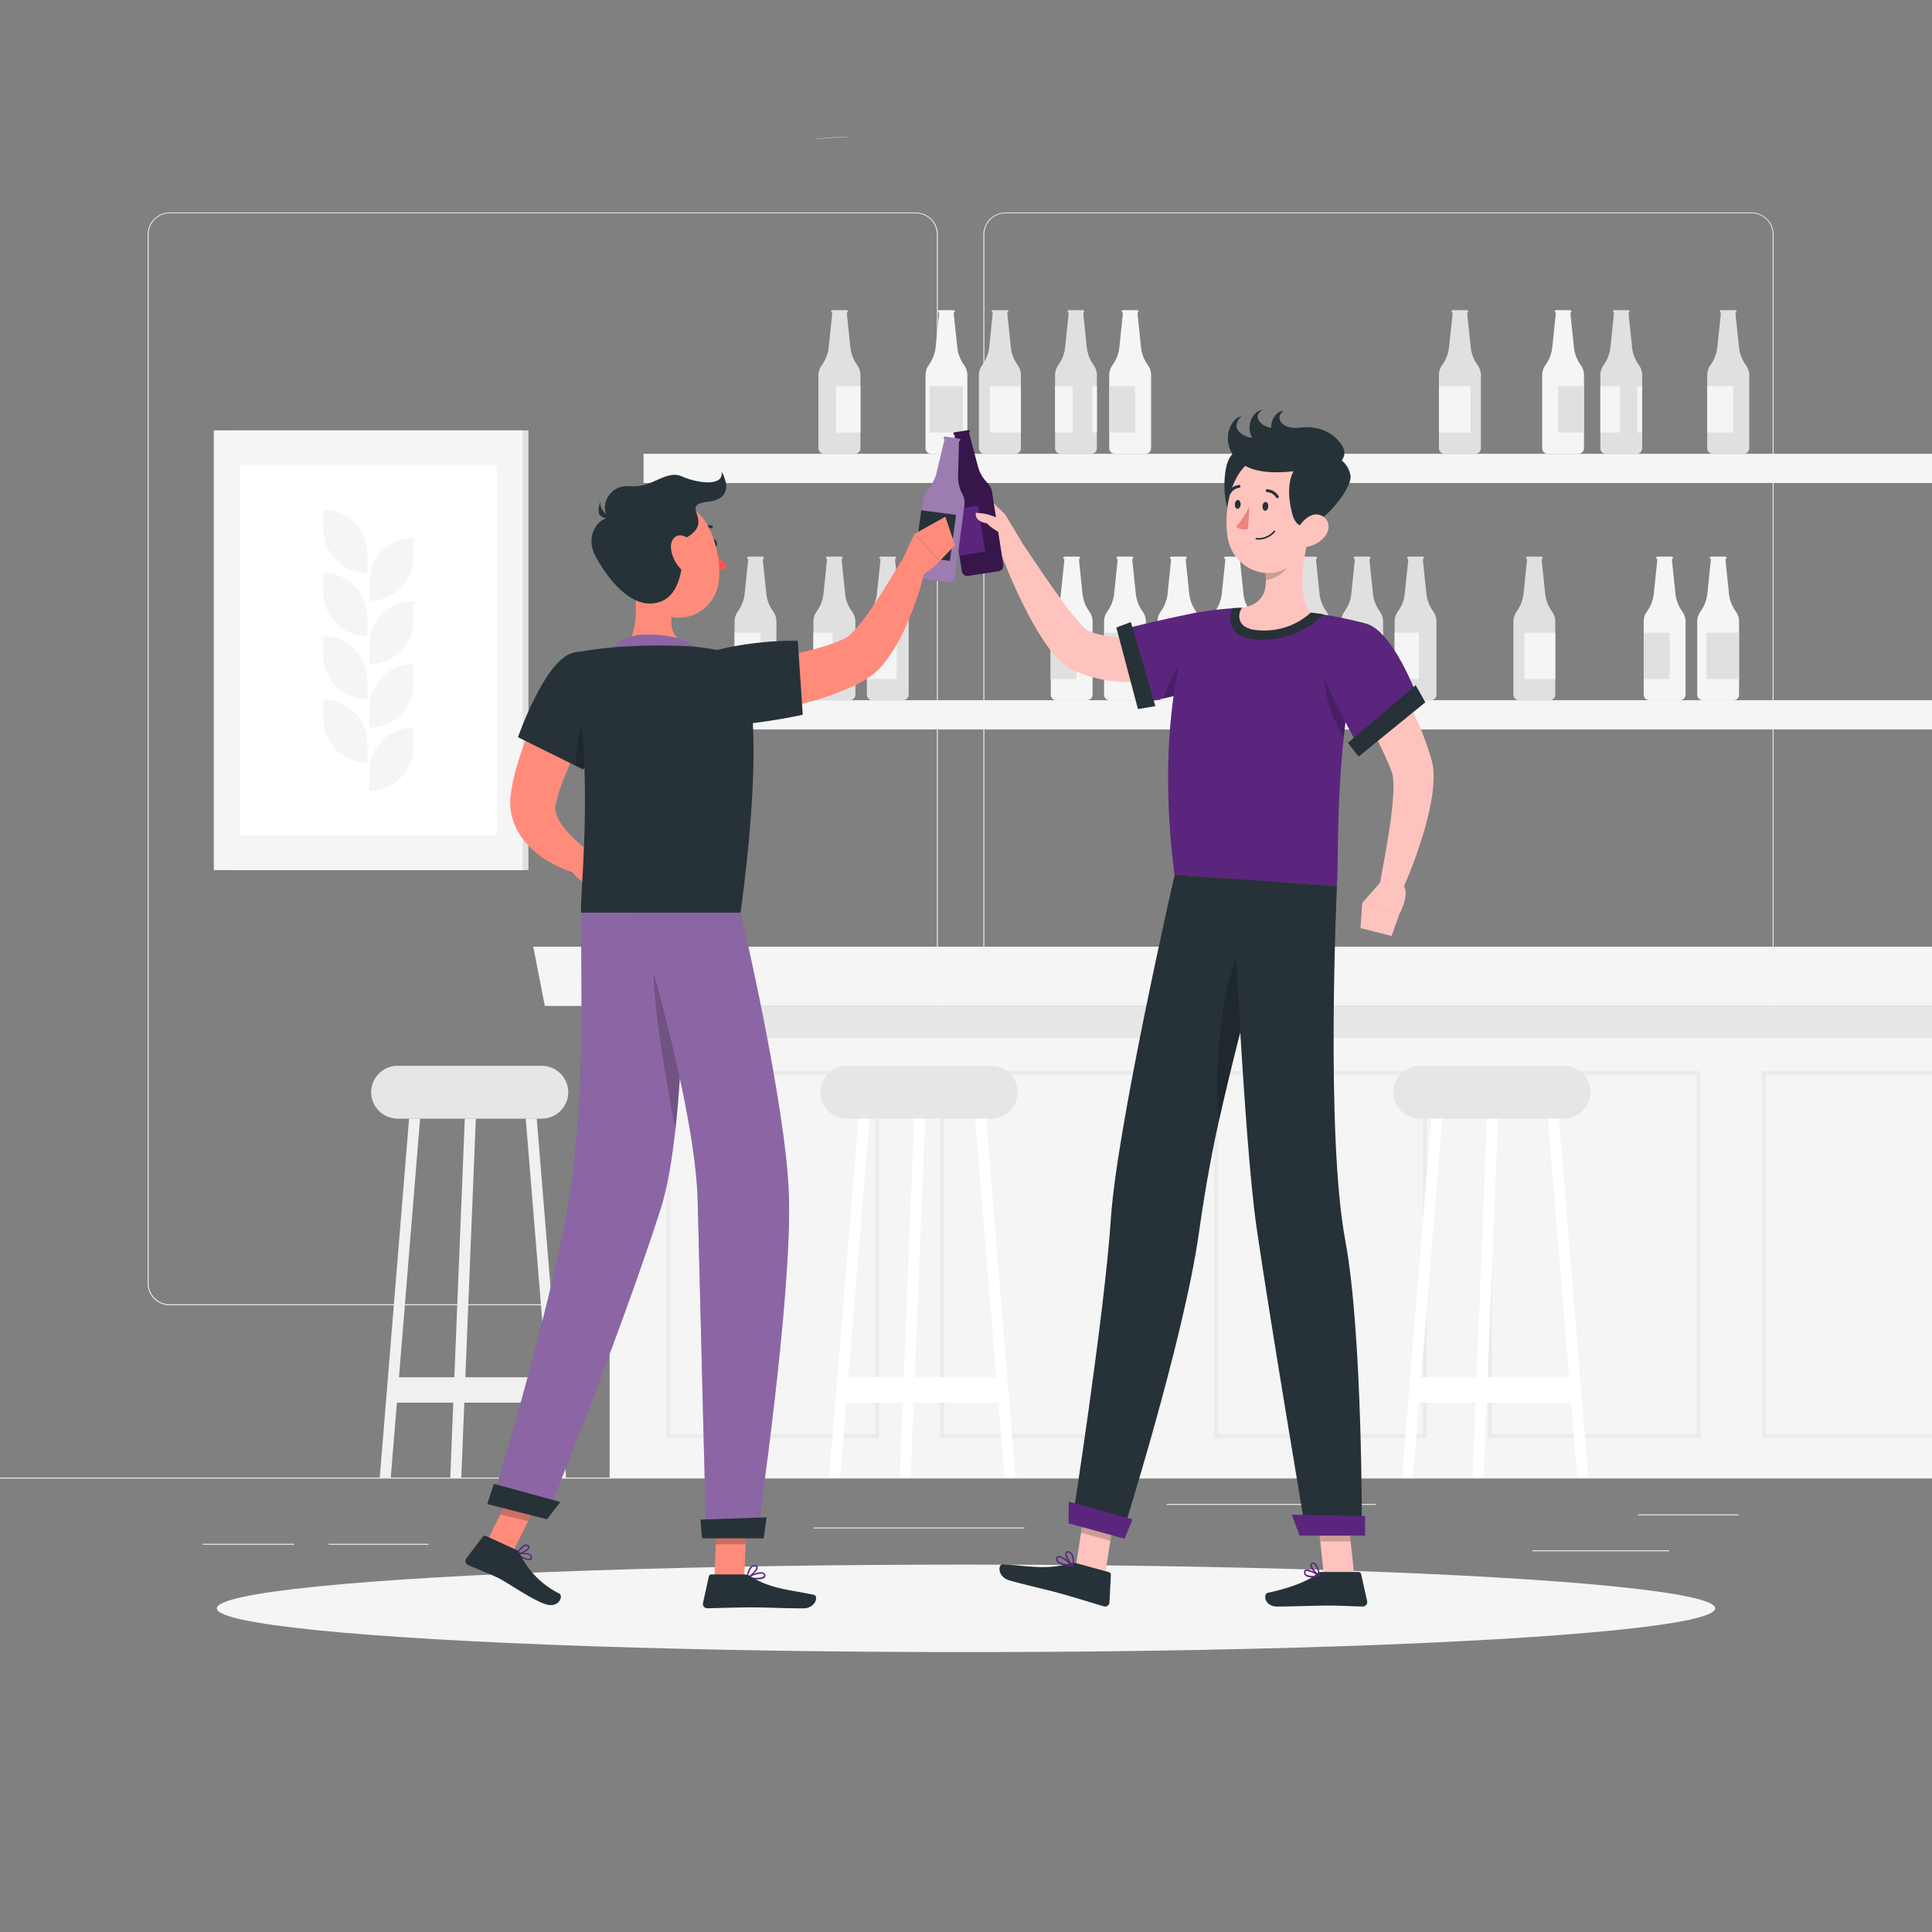 <svg xmlns="http://www.w3.org/2000/svg" viewBox="0 0 500 500"><rect x="0" y="0" width="500" height="500" fill="#808080" stroke="none"/><g id="freepik--background-complete--inject-13"><rect y="382.4" width="500" height="0.25" style="fill:#ebebeb"></rect><path d="M237,337.8H43.91a5.71,5.71,0,0,1-5.7-5.71V60.66A5.71,5.71,0,0,1,43.91,55H237a5.71,5.71,0,0,1,5.71,5.71V332.09A5.71,5.71,0,0,1,237,337.8ZM43.91,55.2a5.46,5.46,0,0,0-5.45,5.46V332.09a5.46,5.46,0,0,0,5.45,5.46H237a5.47,5.47,0,0,0,5.46-5.46V60.66A5.47,5.47,0,0,0,237,55.2Z" style="fill:#ebebeb"></path><path d="M453.31,337.8H260.21a5.72,5.72,0,0,1-5.71-5.71V60.66A5.72,5.72,0,0,1,260.21,55h193.1A5.71,5.71,0,0,1,459,60.66V332.09A5.71,5.71,0,0,1,453.31,337.8ZM260.21,55.2a5.47,5.47,0,0,0-5.46,5.46V332.09a5.47,5.47,0,0,0,5.46,5.46h193.1a5.47,5.47,0,0,0,5.46-5.46V60.66a5.47,5.47,0,0,0-5.46-5.46Z" style="fill:#ebebeb"></path><rect x="423.9" y="391.92" width="26" height="0.25" style="fill:#ebebeb"></rect><rect x="301.93" y="389.21" width="54.1" height="0.25" style="fill:#ebebeb"></rect><rect x="396.59" y="401.21" width="35.41" height="0.25" style="fill:#ebebeb"></rect><rect x="52.46" y="399.53" width="23.69" height="0.25" style="fill:#ebebeb"></rect><rect x="85.05" y="399.53" width="25.84" height="0.25" style="fill:#ebebeb"></rect><rect x="210.58" y="395.31" width="54.56" height="0.25" style="fill:#ebebeb"></rect><rect x="157.77" y="260.33" width="342.23" height="122.07" style="fill:#f5f5f5"></rect><polygon points="141 260.33 500 260.33 500 245 138 245 141 260.33" style="fill:#f5f5f5"></polygon><rect x="157.77" y="260.33" width="342.23" height="8.33" style="fill:#e6e6e6"></rect><path d="M227.5,372.17h-55v-95h55Zm-54-1h53v-93h-53Z" style="fill:#ebebeb"></path><path d="M298.37,372.17h-55v-95h55Zm-54-1h53v-93h-53Z" style="fill:#ebebeb"></path><path d="M369.23,372.17h-55v-95h55Zm-54-1h53v-93h-53Z" style="fill:#ebebeb"></path><path d="M440.1,372.17h-55v-95h55Zm-54-1h53v-93h-53Z" style="fill:#ebebeb"></path><polygon points="500 372.17 455.96 372.17 455.96 277.17 500 277.17 500 278.17 456.96 278.17 456.96 371.17 500 371.17 500 372.17" style="fill:#ebebeb"></polygon><path d="M140.22,289.5H102.89a6.85,6.85,0,0,1-6.83-6.83h0a6.85,6.85,0,0,1,6.83-6.84h37.33a6.86,6.86,0,0,1,6.84,6.84h0A6.85,6.85,0,0,1,140.22,289.5Z" style="fill:#e6e6e6"></path><polygon points="101.13 382.4 98.28 382.4 105.87 289.5 108.72 289.5 101.13 382.4" style="fill:#f0f0f0"></polygon><polygon points="119.38 382.4 116.53 382.4 120.29 289.5 123.14 289.5 119.38 382.4" style="fill:#f0f0f0"></polygon><rect x="101.61" y="356.44" width="41.78" height="6.56" style="fill:#f0f0f0"></rect><polygon points="143.65 382.4 146.5 382.4 138.91 289.5 136.06 289.5 143.65 382.4" style="fill:#f0f0f0"></polygon><path d="M256.52,289.5H219.19a6.85,6.85,0,0,1-6.83-6.83h0a6.85,6.85,0,0,1,6.83-6.84h37.33a6.86,6.86,0,0,1,6.84,6.84h0A6.85,6.85,0,0,1,256.52,289.5Z" style="fill:#e6e6e6"></path><polygon points="217.43 382.4 214.58 382.4 222.17 289.5 225.02 289.5 217.43 382.4" style="fill:#fff"></polygon><polygon points="235.68 382.4 232.83 382.4 236.59 289.5 239.44 289.5 235.68 382.4" style="fill:#fff"></polygon><rect x="217.91" y="356.44" width="41.78" height="6.56" style="fill:#fff"></rect><polygon points="259.95 382.4 262.8 382.4 255.21 289.5 252.36 289.5 259.95 382.4" style="fill:#fff"></polygon><path d="M404.77,289.5H367.43a6.85,6.85,0,0,1-6.83-6.83h0a6.85,6.85,0,0,1,6.83-6.84h37.34a6.86,6.86,0,0,1,6.83,6.84h0A6.85,6.85,0,0,1,404.77,289.5Z" style="fill:#e6e6e6"></path><polygon points="365.67 382.4 362.82 382.4 370.41 289.5 373.26 289.5 365.67 382.4" style="fill:#fff"></polygon><polygon points="383.92 382.4 381.07 382.4 384.83 289.5 387.68 289.5 383.92 382.4" style="fill:#fff"></polygon><rect x="366.15" y="356.44" width="41.78" height="6.56" style="fill:#fff"></rect><polygon points="408.19 382.4 411.04 382.4 403.45 289.5 400.6 289.5 408.19 382.4" style="fill:#fff"></polygon><path d="M200.18,158.38l-.3-.45a9.44,9.44,0,0,1-1.56-4.29l-.93-8.93a.33.33,0,0,0,.3-.32.34.34,0,0,0-.34-.34H193.7a.34.34,0,0,0-.34.34.32.32,0,0,0,.29.32l-.93,8.93a9.43,9.43,0,0,1-1.55,4.29l-.3.45a4.39,4.39,0,0,0-.76,2.48v18.93a1.43,1.43,0,0,0,1.44,1.43h7.95a1.44,1.44,0,0,0,1.44-1.43V160.86A4.47,4.47,0,0,0,200.18,158.38Z" style="fill:#e0e0e0"></path><rect x="190.11" y="163.72" width="6.7" height="12.01" style="fill:#f5f5f5"></rect><path d="M220.58,158.38l-.31-.45a9.43,9.43,0,0,1-1.55-4.29l-.93-8.93a.32.32,0,0,0,.29-.32.34.34,0,0,0-.33-.34h-3.66a.34.34,0,0,0-.33.34.32.32,0,0,0,.29.32l-.93,8.93a9.43,9.43,0,0,1-1.55,4.29l-.3.45a4.39,4.39,0,0,0-.76,2.48v18.93a1.43,1.43,0,0,0,1.44,1.43h8a1.43,1.43,0,0,0,1.43-1.43V160.86A4.46,4.46,0,0,0,220.58,158.38Z" style="fill:#e0e0e0"></path><rect x="210.51" y="163.72" width="4.94" height="12.01" style="fill:#f5f5f5"></rect><path d="M234.41,158.38l-.3-.45a9.44,9.44,0,0,1-1.56-4.29l-.93-8.93a.33.33,0,0,0,.3-.32.34.34,0,0,0-.34-.34h-3.65a.34.34,0,0,0-.34.34.33.33,0,0,0,.3.32l-.94,8.93a9.43,9.43,0,0,1-1.55,4.29l-.3.45a4.47,4.47,0,0,0-.76,2.48v18.93a1.44,1.44,0,0,0,1.44,1.43h7.95a1.44,1.44,0,0,0,1.44-1.43V160.86A4.47,4.47,0,0,0,234.41,158.38Z" style="fill:#e0e0e0"></path><rect x="224.34" y="163.72" width="7.71" height="12.01" style="fill:#f5f5f5"></rect><path d="M343.35,158.38l-.31-.45a9.43,9.43,0,0,1-1.55-4.29l-.93-8.93a.32.32,0,0,0,.29-.32.34.34,0,0,0-.33-.34h-3.66a.34.34,0,0,0-.33.34.32.32,0,0,0,.29.32l-.93,8.93a9.43,9.43,0,0,1-1.55,4.29l-.31.45a4.46,4.46,0,0,0-.75,2.48v18.93a1.43,1.43,0,0,0,1.43,1.43h8a1.43,1.43,0,0,0,1.43-1.43V160.86A4.46,4.46,0,0,0,343.35,158.38Z" style="fill:#e0e0e0"></path><rect x="333.28" y="163.72" width="8" height="12.01" style="fill:#f5f5f5"></rect><path d="M357.18,158.38l-.3-.45a9.44,9.44,0,0,1-1.56-4.29l-.93-8.93a.33.33,0,0,0,.3-.32.34.34,0,0,0-.34-.34H350.7a.34.34,0,0,0-.34.34.32.32,0,0,0,.29.32l-.93,8.93a9.43,9.43,0,0,1-1.55,4.29l-.3.45a4.39,4.39,0,0,0-.76,2.48v18.93a1.43,1.43,0,0,0,1.44,1.43h7.95a1.44,1.44,0,0,0,1.44-1.43V160.86A4.47,4.47,0,0,0,357.18,158.38Z" style="fill:#e0e0e0"></path><rect x="347.11" y="163.72" width="4.56" height="12.01" style="fill:#f5f5f5"></rect><rect x="356.76" y="163.72" width="1.17" height="12.01" style="fill:#f5f5f5"></rect><path d="M371,158.38l-.3-.45a9.43,9.43,0,0,1-1.55-4.29l-.93-8.93a.32.32,0,0,0,.29-.32.34.34,0,0,0-.34-.34h-3.65a.34.34,0,0,0-.34.34.33.33,0,0,0,.3.32l-.93,8.93a9.44,9.44,0,0,1-1.56,4.29l-.3.45a4.47,4.47,0,0,0-.76,2.48v18.93a1.44,1.44,0,0,0,1.44,1.43h7.95a1.43,1.43,0,0,0,1.44-1.43V160.86A4.39,4.39,0,0,0,371,158.38Z" style="fill:#e0e0e0"></path><rect x="360.94" y="163.72" width="6.28" height="12.01" style="fill:#f5f5f5"></rect><path d="M282,158.38l-.3-.45a9.43,9.43,0,0,1-1.55-4.29l-.93-8.93a.32.32,0,0,0,.29-.32.34.34,0,0,0-.34-.34h-3.65a.34.34,0,0,0-.34.34.33.33,0,0,0,.3.32l-.93,8.93a9.44,9.44,0,0,1-1.56,4.29l-.3.45a4.47,4.47,0,0,0-.76,2.48v18.93a1.44,1.44,0,0,0,1.44,1.43h7.95a1.44,1.44,0,0,0,1.44-1.43V160.86A4.47,4.47,0,0,0,282,158.38Z" style="fill:#f5f5f5"></path><rect x="271.89" y="163.72" width="6.7" height="12.01" style="fill:#e0e0e0"></rect><path d="M295.79,158.38l-.3-.45a9.43,9.43,0,0,1-1.55-4.29l-.93-8.93a.32.32,0,0,0,.29-.32.34.34,0,0,0-.33-.34h-3.66a.34.34,0,0,0-.33.34.32.32,0,0,0,.29.32l-.93,8.93a9.43,9.43,0,0,1-1.55,4.29l-.31.45a4.46,4.46,0,0,0-.75,2.48v18.93a1.43,1.43,0,0,0,1.43,1.43h7.95a1.43,1.43,0,0,0,1.44-1.43V160.86A4.39,4.39,0,0,0,295.79,158.38Z" style="fill:#f5f5f5"></path><rect x="285.73" y="163.72" width="8.44" height="12.01" style="fill:#e0e0e0"></rect><path d="M309.63,158.38l-.31-.45a9.43,9.43,0,0,1-1.55-4.29l-.93-8.93a.32.32,0,0,0,.29-.32.34.34,0,0,0-.33-.34h-3.65a.34.34,0,0,0-.34.34.32.32,0,0,0,.29.32l-.93,8.93a9.43,9.43,0,0,1-1.55,4.29l-.3.45a4.39,4.39,0,0,0-.76,2.48v18.93a1.43,1.43,0,0,0,1.44,1.43H309a1.43,1.43,0,0,0,1.43-1.43V160.86A4.46,4.46,0,0,0,309.63,158.38Z" style="fill:#f5f5f5"></path><rect x="303.68" y="163.72" width="6.7" height="12.01" style="fill:#e0e0e0"></rect><path d="M392.43,158.38l.3-.45a9.44,9.44,0,0,0,1.56-4.29l.93-8.93a.33.33,0,0,1-.3-.32.34.34,0,0,1,.34-.34h3.65a.34.34,0,0,1,.34.34.32.32,0,0,1-.29.32l.93,8.93a9.43,9.43,0,0,0,1.55,4.29l.3.45a4.47,4.47,0,0,1,.76,2.48v18.93a1.44,1.44,0,0,1-1.44,1.43h-7.95a1.44,1.44,0,0,1-1.44-1.43V160.86A4.47,4.47,0,0,1,392.43,158.38Z" style="fill:#e0e0e0"></path><rect x="394.5" y="163.72" width="8" height="12.01" transform="translate(797 339.46) rotate(180)" style="fill:#f5f5f5"></rect><path d="M440,158.38l.3-.45a9.44,9.44,0,0,0,1.56-4.29l.93-8.93a.33.33,0,0,1-.3-.32.34.34,0,0,1,.34-.34h3.65a.34.34,0,0,1,.34.34.32.32,0,0,1-.29.32l.93,8.93a9.43,9.43,0,0,0,1.55,4.29l.3.45a4.39,4.39,0,0,1,.76,2.48v18.93a1.43,1.43,0,0,1-1.44,1.43h-7.95a1.44,1.44,0,0,1-1.44-1.43V160.86A4.47,4.47,0,0,1,440,158.38Z" style="fill:#f5f5f5"></path><rect x="441.61" y="163.72" width="8.44" height="12.01" transform="translate(891.66 339.46) rotate(180)" style="fill:#e0e0e0"></rect><path d="M426.15,158.38l.3-.45a9.43,9.43,0,0,0,1.55-4.29l.93-8.93a.32.32,0,0,1-.29-.32.34.34,0,0,1,.34-.34h3.65a.34.34,0,0,1,.34.34.33.33,0,0,1-.3.32l.93,8.93a9.44,9.44,0,0,0,1.56,4.29l.3.45a4.47,4.47,0,0,1,.76,2.48v18.93a1.44,1.44,0,0,1-1.44,1.43h-7.95a1.43,1.43,0,0,1-1.44-1.43V160.86A4.39,4.39,0,0,1,426.15,158.38Z" style="fill:#f5f5f5"></path><rect x="425.39" y="163.72" width="6.7" height="12.01" transform="translate(857.49 339.46) rotate(180)" style="fill:#e0e0e0"></rect><path d="M409.18,94.6l-.3-.45a9.43,9.43,0,0,1-1.55-4.29l-.93-8.93a.32.32,0,0,0,.29-.32.34.34,0,0,0-.34-.34H402.7a.34.34,0,0,0-.33.34.32.32,0,0,0,.29.32l-.93,8.93a9.43,9.43,0,0,1-1.55,4.29l-.31.45a4.5,4.5,0,0,0-.75,2.49V116a1.43,1.43,0,0,0,1.43,1.43h7.95a1.43,1.43,0,0,0,1.44-1.43V97.09A4.43,4.43,0,0,0,409.18,94.6Z" style="fill:#f5f5f5"></path><rect x="403.24" y="99.94" width="6.7" height="12.01" style="fill:#e0e0e0"></rect><path d="M323.66,158.38l-.31-.45a9.43,9.43,0,0,1-1.55-4.29l-.93-8.93a.32.32,0,0,0,.29-.32.34.34,0,0,0-.33-.34h-3.66a.34.34,0,0,0-.33.34.32.32,0,0,0,.29.32l-.93,8.93a9.43,9.43,0,0,1-1.55,4.29l-.31.45a4.46,4.46,0,0,0-.75,2.48v18.93a1.43,1.43,0,0,0,1.43,1.43h8a1.43,1.43,0,0,0,1.43-1.43V160.86A4.46,4.46,0,0,0,323.66,158.38Z" style="fill:#f5f5f5"></path><rect x="314.64" y="163.72" width="8.63" height="12.01" style="fill:#e0e0e0"></rect><path d="M254.11,94.6l.31-.45A9.43,9.43,0,0,0,256,89.86l.93-8.93a.32.32,0,0,1-.29-.32.34.34,0,0,1,.33-.34h3.66a.34.34,0,0,1,.33.34.32.32,0,0,1-.29.32l.93,8.93a9.43,9.43,0,0,0,1.55,4.29l.3.45a4.43,4.43,0,0,1,.76,2.49V116a1.43,1.43,0,0,1-1.44,1.43h-8a1.43,1.43,0,0,1-1.43-1.43V97.09A4.5,4.5,0,0,1,254.11,94.6Z" style="fill:#e0e0e0"></path><rect x="256.18" y="99.94" width="8" height="12.01" transform="translate(520.36 211.9) rotate(180)" style="fill:#f5f5f5"></rect><path d="M283.11,94.6l-.3-.45a9.43,9.43,0,0,1-1.55-4.29l-.93-8.93a.32.32,0,0,0,.29-.32.34.34,0,0,0-.33-.34h-3.66a.34.34,0,0,0-.33.34.32.32,0,0,0,.29.32l-.93,8.93a9.43,9.43,0,0,1-1.55,4.29l-.31.45a4.5,4.5,0,0,0-.75,2.49V116a1.43,1.43,0,0,0,1.43,1.43h7.95a1.43,1.43,0,0,0,1.44-1.43V97.09A4.43,4.43,0,0,0,283.11,94.6Z" style="fill:#e0e0e0"></path><rect x="273.05" y="99.94" width="4.56" height="12.01" style="fill:#f5f5f5"></rect><rect x="282.7" y="99.94" width="1.17" height="12.01" style="fill:#f5f5f5"></rect><path d="M212.61,94.6l.31-.45a9.43,9.43,0,0,0,1.55-4.29l.93-8.93a.32.32,0,0,1-.29-.32.34.34,0,0,1,.33-.34h3.66a.34.34,0,0,1,.33.34.32.32,0,0,1-.29.32l.93,8.93a9.43,9.43,0,0,0,1.55,4.29l.3.45a4.43,4.43,0,0,1,.76,2.49V116a1.43,1.43,0,0,1-1.44,1.43h-8a1.43,1.43,0,0,1-1.43-1.43V97.09A4.5,4.5,0,0,1,212.61,94.6Z" style="fill:#e0e0e0"></path><rect x="216.4" y="99.94" width="6.28" height="12.01" transform="translate(439.08 211.9) rotate(180)" style="fill:#f5f5f5"></rect><path d="M287.83,94.6l.3-.45a9.44,9.44,0,0,0,1.56-4.29l.93-8.93a.33.33,0,0,1-.3-.32.34.34,0,0,1,.34-.34h3.65a.34.34,0,0,1,.34.34.32.32,0,0,1-.29.32l.93,8.93a9.43,9.43,0,0,0,1.55,4.29l.3.45a4.5,4.5,0,0,1,.76,2.49V116a1.43,1.43,0,0,1-1.44,1.43h-7.95a1.44,1.44,0,0,1-1.44-1.43V97.09A4.5,4.5,0,0,1,287.83,94.6Z" style="fill:#f5f5f5"></path><rect x="287.07" y="99.94" width="6.7" height="12.01" transform="translate(580.85 211.9) rotate(180)" style="fill:#e0e0e0"></rect><path d="M249.59,94.6l-.3-.45a9.31,9.31,0,0,1-1.55-4.29l-.94-8.93a.33.33,0,0,0,.3-.32.34.34,0,0,0-.34-.34h-3.65a.34.34,0,0,0-.34.34.33.33,0,0,0,.3.32l-.93,8.93a9.44,9.44,0,0,1-1.56,4.29l-.3.45a4.5,4.5,0,0,0-.76,2.49V116a1.44,1.44,0,0,0,1.44,1.43h7.95a1.44,1.44,0,0,0,1.44-1.43V97.09A4.5,4.5,0,0,0,249.59,94.6Z" style="fill:#f5f5f5"></path><rect x="240.58" y="99.94" width="8.63" height="12.01" style="fill:#e0e0e0"></rect><path d="M424.23,94.6l-.3-.45a9.43,9.43,0,0,1-1.55-4.29l-.93-8.93a.32.32,0,0,0,.29-.32.34.34,0,0,0-.33-.34h-3.66a.34.34,0,0,0-.33.34.32.32,0,0,0,.29.32l-.93,8.93a9.43,9.43,0,0,1-1.55,4.29l-.31.45a4.5,4.5,0,0,0-.75,2.49V116a1.43,1.43,0,0,0,1.43,1.43h7.95A1.43,1.43,0,0,0,425,116V97.09A4.43,4.43,0,0,0,424.23,94.6Z" style="fill:#e0e0e0"></path><rect x="414.17" y="99.94" width="5.08" height="12.01" style="fill:#f5f5f5"></rect><rect x="423.75" y="99.94" width="1.24" height="12.01" style="fill:#f5f5f5"></rect><path d="M382.48,94.6l-.31-.45a9.43,9.43,0,0,1-1.55-4.29l-.93-8.93a.32.32,0,0,0,.29-.32.34.34,0,0,0-.33-.34H376a.34.34,0,0,0-.33.34.32.32,0,0,0,.29.32L375,89.86a9.43,9.43,0,0,1-1.55,4.29l-.31.45a4.5,4.5,0,0,0-.75,2.49V116a1.43,1.43,0,0,0,1.43,1.43h8a1.43,1.43,0,0,0,1.43-1.43V97.09A4.5,4.5,0,0,0,382.48,94.6Z" style="fill:#e0e0e0"></path><rect x="372.41" y="99.94" width="8.15" height="12.01" style="fill:#f5f5f5"></rect><path d="M451.9,94.6l-.3-.45a9.43,9.43,0,0,1-1.55-4.29l-.94-8.93a.33.33,0,0,0,.3-.32.34.34,0,0,0-.34-.34h-3.65a.34.34,0,0,0-.34.34.33.33,0,0,0,.3.32l-.93,8.93a9.44,9.44,0,0,1-1.56,4.29l-.3.45a4.5,4.5,0,0,0-.76,2.49V116a1.44,1.44,0,0,0,1.44,1.43h8a1.44,1.44,0,0,0,1.44-1.43V97.09A4.5,4.5,0,0,0,451.9,94.6Z" style="fill:#e0e0e0"></path><rect x="441.83" y="99.94" width="6.7" height="12.01" style="fill:#f5f5f5"></rect><rect x="166.56" y="181.22" width="333.44" height="7.56" style="fill:#f5f5f5"></rect><rect x="166.56" y="117.44" width="333.44" height="7.56" style="fill:#f5f5f5"></rect><rect x="60.01" y="111.39" width="76.76" height="113.81" transform="translate(196.77 336.58) rotate(180)" style="fill:#e0e0e0"></rect><rect x="55.35" y="111.39" width="79.94" height="113.81" transform="translate(190.63 336.58) rotate(180)" style="fill:#f5f5f5"></rect><rect x="47.38" y="135.02" width="95.87" height="66.54" transform="translate(-72.98 263.61) rotate(-90)" style="fill:#fff"></rect><path d="M95.05,143.27v5h0a11.37,11.37,0,0,1-11.37-11.37v-5h0A11.37,11.37,0,0,1,95.05,143.27Z" style="fill:#f5f5f5"></path><path d="M95.05,159.65v5h0a11.38,11.38,0,0,1-11.37-11.38v-5h0A11.37,11.37,0,0,1,95.05,159.65Z" style="fill:#f5f5f5"></path><path d="M95.05,176v5h0a11.37,11.37,0,0,1-11.37-11.37v-5h0A11.37,11.37,0,0,1,95.05,176Z" style="fill:#f5f5f5"></path><path d="M95.05,192.42v5h0a11.38,11.38,0,0,1-11.37-11.38v-5h0A11.37,11.37,0,0,1,95.05,192.42Z" style="fill:#f5f5f5"></path><path d="M95.58,150.52v5h0A11.37,11.37,0,0,0,107,144.16v-5h0A11.37,11.37,0,0,0,95.58,150.52Z" style="fill:#f5f5f5"></path><path d="M95.58,166.9v5h0A11.38,11.38,0,0,0,107,160.54v-5h0A11.37,11.37,0,0,0,95.58,166.9Z" style="fill:#f5f5f5"></path><path d="M95.58,183.29v5h0A11.37,11.37,0,0,0,107,176.93v-5h0A11.37,11.37,0,0,0,95.58,183.29Z" style="fill:#f5f5f5"></path><path d="M95.58,199.67v5h0A11.38,11.38,0,0,0,107,193.31v-5h0A11.37,11.37,0,0,0,95.58,199.67Z" style="fill:#f5f5f5"></path></g><g id="freepik--Shadow--inject-13"><ellipse id="freepik--path--inject-13" cx="250" cy="416.24" rx="193.89" ry="11.32" style="fill:#f5f5f5"></ellipse></g><g id="freepik--character-2--inject-13"><path d="M220.25,35.46a87.58,87.58,0,0,0-10.29.73,56.9,56.9,0,0,1,9.26-.75C219.56,35.44,219.91,35.44,220.25,35.46Z" style="fill:#fff;opacity:0.9"></path><polygon points="285.99 407.54 278.41 405.45 281.23 387.34 288.81 389.43 285.99 407.54" style="fill:#ffc3bd"></polygon><polygon points="350.49 407.73 342.62 407.73 340.67 389.52 348.53 389.52 350.49 407.73" style="fill:#ffc3bd"></polygon><path d="M342,406.82h9.58a.69.69,0,0,1,.67.54l1.56,7a1.16,1.16,0,0,1-1.16,1.4c-3.08-.05-5.33-.24-9.22-.24-2.39,0-9.59.25-12.89.25s-3.74-3.26-2.38-3.56c6.05-1.32,10.62-3.15,12.56-4.89A1.9,1.9,0,0,1,342,406.82Z" style="fill:#263238"></path><path d="M278.71,404.59l8.28,2.28a.68.68,0,0,1,.5.69l-.36,7.16a1.14,1.14,0,0,1-1.46,1c-3-.87-7.24-2.23-11-3.27-4.39-1.21-8.24-2-13.39-3.43-3.11-.86-3.11-4.24-1.73-4.17,6.29.34,11.17,1.53,17.17-.22A3.64,3.64,0,0,1,278.71,404.59Z" style="fill:#263238"></path><path d="M316.73,172.11c-.87.32-1.54.55-2.3.8s-1.47.46-2.21.67c-1.48.43-3,.81-4.46,1.16a69.19,69.19,0,0,1-9.18,1.51,51.5,51.5,0,0,1-9.63.09,31.16,31.16,0,0,1-10.08-2.46c-.42-.17-.84-.38-1.26-.6L277,173l-.15-.08-.22-.13-.44-.28-.44-.29-.35-.27-.67-.55c-.36-.34-.77-.71-1.08-1a34.65,34.65,0,0,1-3.14-4,80,80,0,0,1-4.64-7.84,136.69,136.69,0,0,1-7.09-16.14l5.28-2.63c3.16,4.71,6.34,9.48,9.57,14,1.6,2.27,3.28,4.49,4.95,6.47a24.48,24.48,0,0,0,2.46,2.56c.19.18.34.27.51.41l.18.11s.06,0,.08,0h.05l.09,0,.35.14a7.49,7.49,0,0,0,.71.28,17.61,17.61,0,0,0,3.18.78,26.12,26.12,0,0,0,3.52.33,47.68,47.68,0,0,0,7.56-.43c2.58-.34,5.19-.85,7.79-1.45,1.3-.3,2.59-.64,3.88-1l1.91-.56c.61-.18,1.31-.4,1.79-.56Z" style="fill:#ffc3bd"></path><path d="M322.46,171.12c-3.51,6.65-25.94,10.59-25.94,10.59L290.8,162.8s8.86-2.27,18.4-4.17C315.6,157.35,326.27,163.88,322.46,171.12Z" style="fill:#5B257D"></path><path d="M309,167.89c-2.8,1.85-6.65,8.23-7.95,12.88a77.78,77.78,0,0,0,15.49-5C314.85,172.48,311.3,166.37,309,167.89Z" style="opacity:0.2"></path><polygon points="294.5 183.5 288.91 162.4 292.67 160.99 299 182.75 294.5 183.5" style="fill:#263238"></polygon><path d="M264.45,140.31l-4.32-7.17-5.26,7.45a8.44,8.44,0,0,0,5.92,3.53Z" style="fill:#ffc3bd"></path><polygon points="255.78 128.85 251.87 135.53 254.87 140.59 260.13 133.13 255.78 128.85" style="fill:#ffc3bd"></polygon><path d="M259.64,146.16l-2.89-18.73a4.39,4.39,0,0,0-1.12-2.34l-.37-.41a9.36,9.36,0,0,1-2.19-4l-2.29-8.7a.32.32,0,0,0,.24-.37.34.34,0,0,0-.38-.28l-3.62.56a.34.34,0,0,0-.28.38.33.33,0,0,0,.34.28l.44,9a9.46,9.46,0,0,1-.88,4.48l-.23.5a4.38,4.38,0,0,0-.37,2.57l2.89,18.73a1.44,1.44,0,0,0,1.64,1.21l7.87-1.22A1.43,1.43,0,0,0,259.64,146.16Z" style="fill:#5B257D"></path><path d="M259.64,146.16l-2.89-18.73a4.39,4.39,0,0,0-1.12-2.34l-.37-.41a9.36,9.36,0,0,1-2.19-4l-2.29-8.7a.32.32,0,0,0,.24-.37.34.34,0,0,0-.38-.28l-3.62.56a.34.34,0,0,0-.28.38.33.33,0,0,0,.34.28l.44,9a9.46,9.46,0,0,1-.88,4.48l-.23.5a4.38,4.38,0,0,0-.37,2.57l2.89,18.73a1.44,1.44,0,0,0,1.64,1.21l7.87-1.22A1.43,1.43,0,0,0,259.64,146.16Z" style="opacity:0.4"></path><rect x="247.32" y="131.33" width="6.75" height="12.03" transform="translate(-18 39.81) rotate(-8.77)" style="fill:#5B257D"></rect><polygon points="281.23 387.34 279.78 396.68 287.36 398.77 288.82 389.43 281.23 387.34" style="opacity:0.2"></polygon><polygon points="348.53 389.53 340.66 389.53 341.68 398.92 349.54 398.92 348.53 389.53" style="opacity:0.2"></polygon><path d="M353.17,161.3a178.69,178.69,0,0,0-5,25.87c-.74,6.09-1.19,11.9-1.46,17.18-.66,12.36-.39,21.78-.75,25-6.15-.42-29.32-2-42-2.92-5.71-44.73,5.2-67.77,5.2-67.77a82.06,82.06,0,0,1,10-1.25c.71,0,1.44-.07,2.17-.08a155.11,155.11,0,0,1,17.84,1.24c1.12.13,2.26.3,3.36.48C348.23,159.93,353.17,161.3,353.17,161.3Z" style="fill:#5B257D"></path><path d="M339.25,158.54a155.11,155.11,0,0,0-17.84-1.24c-.73,0-1.46,0-2.17.08l-.25,0c-1.27,2.63-.91,7.23,4.94,8A22.4,22.4,0,0,0,342.61,159C341.51,158.84,340.37,158.67,339.25,158.54Z" style="fill:#263238"></path><path d="M342.58,172.62a33,33,0,0,0,5.19,18.18c.12-1.2.26-2.41.4-3.63.56-4.58,1.29-9.32,2.24-14.11Z" style="opacity:0.2"></path><path d="M338.88,138.33c-1.53,5.67-3.38,16.1.36,20.21a17.84,17.84,0,0,1-14.13,4.51c-4.93-.45-4.93-3.92-3.7-5.75,6.51-1.08,6.67-5.84,5.87-10.38Z" style="fill:#ffc3bd"></path><path d="M334.15,141.84l-6.87,5.07a17.75,17.75,0,0,1,.33,3.21c2.47-.18,6-2.63,6.46-5.17A8.73,8.73,0,0,0,334.15,141.84Z" style="opacity:0.2"></path><path d="M317.74,119.51c-1.66,4.37-1.28,17.29,4.4,14.64s22.12-14.26,22.12-14.26S321.64,109.28,317.74,119.51Z" style="fill:#263238"></path><path d="M340.16,129.75c-1,7.73-1.22,12.31-5.42,16-6.32,5.59-15.67,1.36-17-6.53-1.18-7.1.68-18.56,8.51-21.12A10.64,10.64,0,0,1,340.16,129.75Z" style="fill:#ffc3bd"></path><path d="M325.11,139.64h0a5.68,5.68,0,0,0,4.88-2,.2.2,0,0,0-.32-.24,5.4,5.4,0,0,1-4.53,1.83.2.2,0,1,0,0,.4Z" style="fill:#263238"></path><path d="M334.51,133.25c-1.77-6.38-1.22-12.91,4.5-14.91s9.74.68,10.5,4.71S337.09,142.55,334.51,133.25Z" style="fill:#263238"></path><path d="M336.67,121.71c-6.84,1-13.71.87-17.14-3.39s-1.3-10,1.83-10.62a3.42,3.42,0,0,0-1.36,2.74c.13,1.64,3.29,3.69,7.32,2.7s15.17-1.71,18.53.8c4.16,3.12.78,5.88.78,5.88Z" style="fill:#263238"></path><path d="M330.16,110.78c-2.94.08-4.7-1.64-4.67-3,0-1.17,1.35-1.69,1.35-1.69-2.26,0-4.6,3.62-2.85,7.08s6.49,4.56,11.37,4.89l7.51-4C340.92,111.85,333.1,110.69,330.16,110.78Z" style="fill:#263238"></path><path d="M336.73,110.65c-4.77.56-5.78-1.83-5.59-2.83a2.11,2.11,0,0,1,1.09-1.44c-2-.11-4.19,3-2.83,6.06s5.46,4.3,9.71,4.81l8.52-1.28C346,112.51,341.83,110.06,336.73,110.65Z" style="fill:#263238"></path><path d="M343.08,138.56a7.41,7.41,0,0,1-4.84,2.94c-2.58.38-3.54-2-2.55-4.26.89-2,3.3-4.68,5.75-4S344.48,136.6,343.08,138.56Z" style="fill:#ffc3bd"></path><path d="M277.42,394.15l12.84,3.53s16.07-50.68,20-78.51c1.05-7.38,2.67-17.76,5.13-28.82,3.12-13.93,7-29,10.23-40.8,3.37-12.43,5.94-21.22,5.94-21.22L304,226.4s-14.93,65.1-16.51,89C285.84,340.34,277.42,394.15,277.42,394.15Z" style="fill:#263238"></path><path d="M315.41,290.35c3.12-13.93,7-29,10.23-40.8l-2.87-6.17C315.93,251.51,314.09,276.68,315.41,290.35Z" style="opacity:0.2"></path><path d="M318.88,227.44s3,67.32,6.3,90.12c3.63,25,12.86,79.54,12.86,79.54h14.41s.24-51.74-4.27-75.93C343,293.63,346,229.33,346,229.33Z" style="fill:#263238"></path><polygon points="336.32 397.41 353.28 397.41 353.28 392.34 334.32 392.01 336.32 397.41" style="fill:#5B257D"></polygon><polygon points="276.53 394.22 291.02 398.22 293.11 393.22 276.59 388.64 276.53 394.22" style="fill:#5B257D"></polygon><path d="M328.23,131.1c-.05.63-.42,1.12-.83,1.09s-.71-.57-.67-1.2.41-1.12.83-1.09S328.27,130.46,328.23,131.1Z" style="fill:#263238"></path><path d="M321.08,130.6c-.05.63-.42,1.12-.83,1.09s-.72-.57-.67-1.2.41-1.12.83-1.09S321.12,130,321.08,130.6Z" style="fill:#263238"></path><path d="M323.33,131.07a22.94,22.94,0,0,1-3.4,5.2c1,1.12,3.08.63,3.08.63Z" style="fill:#ed847e"></path><path d="M330.61,128.94a.38.38,0,0,1-.35-.17,3,3,0,0,0-2.3-1.41.37.37,0,0,1,0-.74,3.69,3.69,0,0,1,2.92,1.74.38.38,0,0,1-.11.52A.44.44,0,0,1,330.61,128.94Z" style="fill:#263238"></path><path d="M318.18,127.92a.36.36,0,0,1-.22,0,.37.37,0,0,1-.14-.51,3.69,3.69,0,0,1,2.81-1.9.37.37,0,0,1,.4.35.38.38,0,0,1-.35.39h0a3,3,0,0,0-2.22,1.54A.36.36,0,0,1,318.18,127.92Z" style="fill:#263238"></path><path d="M339.38,408.2a2.4,2.4,0,0,1-1.52-.4,1.12,1.12,0,0,1-.38-1,.56.56,0,0,1,.32-.52c.87-.45,3.4,1.11,3.69,1.29a.17.17,0,0,1,.08.18.18.18,0,0,1-.14.16A9.31,9.31,0,0,1,339.38,408.2Zm-1.17-1.63a.43.43,0,0,0-.24.05c-.05,0-.11.07-.12.22a.75.75,0,0,0,.25.67,3.79,3.79,0,0,0,2.79.14A7.52,7.52,0,0,0,338.21,406.57Z" style="fill:#5B257D"></path><path d="M341.39,407.92l-.09,0c-.81-.44-2.39-2.17-2.22-3a.61.61,0,0,1,.59-.49,1,1,0,0,1,.8.24c.91.74,1.1,3,1.1,3.11a.17.17,0,0,1-.08.17A.19.19,0,0,1,341.39,407.92Zm-1.59-3.19h-.08c-.24,0-.27.14-.27.19-.1.51.9,1.82,1.71,2.43a4.41,4.41,0,0,0-.93-2.46A.65.65,0,0,0,339.8,404.73Z" style="fill:#5B257D"></path><path d="M277.68,405.43h0c-1.29-.09-3.55-.4-4.17-1.36a1,1,0,0,1-.1-1,.57.57,0,0,1,.43-.39c1.05-.25,3.68,2.12,4,2.4a.2.2,0,0,1,0,.21A.19.19,0,0,1,277.68,405.43ZM274,403.06h-.05a.21.21,0,0,0-.17.16.66.66,0,0,0,.06.64c.35.54,1.58.95,3.33,1.14C276.06,404.09,274.56,403,274,403.06Z" style="fill:#5B257D"></path><path d="M277.68,405.43a.23.23,0,0,1-.14,0c-.8-.67-2.16-2.81-1.79-3.62.09-.2.31-.41.81-.32a1.35,1.35,0,0,1,.91.58c.75,1.06.39,3.16.37,3.25a.19.19,0,0,1-.12.14Zm-1.4-3.63a.22.22,0,0,0-.19.12c-.22.49.65,2.12,1.43,2.94a4.37,4.37,0,0,0-.35-2.62,1,1,0,0,0-.67-.42A.94.94,0,0,0,276.28,401.8Z" style="fill:#5B257D"></path><path d="M354.18,165.6c1,1.24,1.77,2.34,2.59,3.54s1.62,2.36,2.4,3.56c1.55,2.4,3,4.86,4.39,7.39a79.47,79.47,0,0,1,6.83,16.24l.09.29.1.41.18.83c.08.5.16,1,.2,1.49A23.92,23.92,0,0,1,371,202a41.5,41.5,0,0,1-.49,4.68,74.13,74.13,0,0,1-2,8.52,117,117,0,0,1-5.93,15.86L357,229.2c1-5.29,2-10.67,2.76-15.91.39-2.61.66-5.23.81-7.71a27.53,27.53,0,0,0,0-3.52c0-.54-.1-1-.17-1.46,0-.21-.09-.37-.13-.55s-.05-.11-.07-.17l0-.08-.08-.2c-.86-2.3-1.93-4.59-3.06-6.88s-2.44-4.55-3.77-6.8-2.74-4.46-4.19-6.66c-.71-1.11-1.45-2.2-2.19-3.28l-2.21-3.15Z" style="fill:#ffc3bd"></path><path d="M353.17,161.3c7.37,1.49,13.84,19.51,13.84,19.51l-15.38,12.53s-5.05-9.16-9.08-18C338.16,165.71,344.24,159.5,353.17,161.3Z" style="fill:#5B257D"></path><polygon points="368.87 181.75 351.61 195.81 348.83 192.25 366.38 177.33 368.87 181.75" style="fill:#263238"></polygon><path d="M357.85,227.66l-5.3,6,9.6,2.94s3.39-6.08.37-8.24Z" style="fill:#ffc3bd"></path><polygon points="352.09 240.18 360.15 242.23 362.15 236.56 352.55 233.62 352.09 240.18" style="fill:#ffc3bd"></polygon><path d="M259.22,134.55A18.42,18.42,0,0,0,255.1,133a22,22,0,0,0-2.52-.28s-.69,2.12,2.9,2.74c1.12,1.45,5,3.35,5,3.35Z" style="fill:#ffc3bd"></path></g><g id="freepik--character-1--inject-13"><path d="M239.91,126.83l.37-.41a9.48,9.48,0,0,0,2.1-4l2.1-8.74a.35.35,0,0,1-.25-.37.35.35,0,0,1,.38-.29l3.63.49a.33.33,0,0,1-.05.66l-.25,9a9.47,9.47,0,0,0,1,4.46l.24.49a4.43,4.43,0,0,1,.42,2.56l-2.49,18.79a1.43,1.43,0,0,1-1.61,1.24l-7.9-1.05a1.42,1.42,0,0,1-1.23-1.61l2.49-18.79A4.47,4.47,0,0,1,239.91,126.83Z" style="fill:#5B257D"></path><path d="M239.91,126.83l.37-.41a9.48,9.48,0,0,0,2.1-4l2.1-8.74a.35.35,0,0,1-.25-.37.35.35,0,0,1,.38-.29l3.63.49a.33.33,0,0,1-.05.66l-.25,9a9.47,9.47,0,0,0,1,4.46l.24.49a4.43,4.43,0,0,1,.42,2.56l-2.49,18.79a1.43,1.43,0,0,1-1.61,1.24l-7.9-1.05a1.42,1.42,0,0,1-1.23-1.61l2.49-18.79A4.47,4.47,0,0,1,239.91,126.83Z" style="fill:#fff;opacity:0.4"></path><rect x="237.61" y="132.58" width="9.08" height="12.03" transform="translate(463.97 307.82) rotate(-172.45)" style="fill:#263238"></rect><path d="M156.72,180.74c-.49.76-1.08,1.75-1.62,2.64l-1.65,2.77c-1.07,1.87-2.12,3.75-3.11,5.64s-2,3.8-2.78,5.73-1.64,3.83-2.32,5.76c-.28.95-.68,1.92-.89,2.86l-.38,1.42a6.47,6.47,0,0,0-.19.71,5.16,5.16,0,0,0,.58,3.36c1.28,2.79,4.49,5.9,7.58,8.4l-2.68,6a28.81,28.81,0,0,1-3.71-1.28,29.81,29.81,0,0,1-3.48-1.75,23.38,23.38,0,0,1-6.42-5.43,16.57,16.57,0,0,1-2.48-4.19,15,15,0,0,1-1.12-5.25,15.48,15.48,0,0,1,.15-2.68l.32-1.93c.19-1.3.54-2.5.81-3.76a80.84,80.84,0,0,1,5.18-13.85c1.07-2.18,2.16-4.33,3.37-6.41.6-1,1.22-2.08,1.86-3.1s1.28-2,2.07-3.12Z" style="fill:#ff8b7b"></path><path d="M151,219.53l5.7.61L152.26,229s-4-1.64-5-5.26Z" style="fill:#ff8b7b"></path><polygon points="163 222.78 158.98 229.88 152.26 228.95 156.72 220.14 163 222.78" style="fill:#ff8b7b"></polygon><path d="M184.08,140.74c.09.62.5,1.07.9,1s.65-.61.55-1.22-.5-1.07-.9-1S184,140.13,184.08,140.74Z" style="fill:#263238"></path><path d="M184.52,141.82a22.32,22.32,0,0,0,3.77,4.8,3.58,3.58,0,0,1-2.86,1Z" style="fill:#ff5652"></path><path d="M181.3,137.68a.36.36,0,0,0,.26-.11,2.92,2.92,0,0,1,2.5-.87.37.37,0,0,0,.15-.72,3.65,3.65,0,0,0-3.16,1.07.37.37,0,0,0,0,.52A.38.38,0,0,0,181.3,137.68Z" style="fill:#263238"></path><path d="M163.53,147.53c1.11,5.65,2.21,16-1.74,19.78,0,0,1.54,5.73,12.05,5.73,11.55,0,5.52-5.73,5.52-5.73-6.31-1.51-6.14-6.18-5.05-10.57Z" style="fill:#ff8b7b"></path><path d="M157.38,170.76a1.68,1.68,0,0,0,.27-.59c.82-3.24,4.29-5.78,8.79-5.9,4.75-.13,10.09.46,13.26,3.17,1.39,1.19-.16,2.93-.16,2.93Z" style="fill:#5B257D"></path><path d="M157.38,170.76a1.68,1.68,0,0,0,.27-.59c.82-3.24,4.29-5.78,8.79-5.9,4.75-.13,10.09.46,13.26,3.17,1.39,1.19-.16,2.93-.16,2.93Z" style="fill:#fff;opacity:0.3"></path><path d="M137.25,403.7l.07,0a.73.73,0,0,0,.35-.79.8.8,0,0,0-.34-.62c-.91-.72-3.46-.28-3.57-.26a.19.19,0,0,0-.15.14.16.16,0,0,0,.07.18C134.3,402.8,136.34,404.06,137.25,403.7Zm-3-1.41c.86-.11,2.3-.18,2.84.24a.49.49,0,0,1,.21.37c0,.34-.12.42-.16.44C136.66,403.6,135.23,403,134.26,402.29Z" style="fill:#5B257D"></path><path d="M135.08,402c.89-.35,1.81-.92,1.95-1.47a.59.59,0,0,0-.33-.68,1,1,0,0,0-.8-.11c-1.12.28-2.22,2.24-2.27,2.32a.21.21,0,0,0,0,.19.17.17,0,0,0,.17.08A4.72,4.72,0,0,0,135.08,402Zm.78-1.87.13,0a.63.63,0,0,1,.52.07c.2.13.18.23.17.28-.13.5-1.56,1.25-2.53,1.47A4.85,4.85,0,0,1,135.86,400.15Z" style="fill:#5B257D"></path><path d="M195.71,408.75c1,0,1.95-.14,2.27-.59a.69.69,0,0,0,0-.8,1,1,0,0,0-.58-.43c-1.29-.35-4,1.19-4.1,1.26a.18.18,0,0,0-.09.19.19.19,0,0,0,.15.15A13.25,13.25,0,0,0,195.71,408.75Zm1.22-1.5a1.37,1.37,0,0,1,.36,0,.55.55,0,0,1,.35.25c.13.23.09.34,0,.41-.36.5-2.31.51-3.75.31A8.26,8.26,0,0,1,196.93,407.25Z" style="fill:#5B257D"></path><path d="M193.37,408.53h.08c.93-.42,2.78-2.09,2.64-3,0-.2-.18-.46-.69-.51a1.39,1.39,0,0,0-1,.31c-1,.81-1.19,2.89-1.2,3a.18.18,0,0,0,.18.2Zm1.89-3.13h.11c.33,0,.35.17.35.21.09.52-1.17,1.84-2.12,2.41a4.33,4.33,0,0,1,1-2.38A1,1,0,0,1,195.26,405.4Z" style="fill:#5B257D"></path><polygon points="184.88 408.35 192.6 408.35 193.37 390.45 185.65 390.45 184.88 408.35" style="fill:#ff8b7b"></polygon><polygon points="125.36 400.29 132.6 401.95 141.05 384.8 133.81 383.13 125.36 400.29" style="fill:#ff8b7b"></polygon><path d="M133.64,401.12l-7.89-3.62a.67.67,0,0,0-.82.2l-4.25,5.61a1.14,1.14,0,0,0,.45,1.72c2.78,1.21,4.19,1.67,7.66,3.26,2.14,1,9.68,6.29,12.85,7s4.26-2.37,3-2.93a22.18,22.18,0,0,1-10.08-10.27A1.85,1.85,0,0,0,133.64,401.12Z" style="fill:#263238"></path><path d="M192.55,407.45h-8.44a.68.68,0,0,0-.66.53l-1.52,6.87a1.12,1.12,0,0,0,1.11,1.37c3-.05,7.44-.23,11.27-.23,4.47,0,8.34.25,13.58.25,3.17,0,4.05-3.21,2.73-3.5-6.05-1.32-11-1.46-16.21-4.68A3.58,3.58,0,0,0,192.55,407.45Z" style="fill:#263238"></path><path d="M159.35,182.18c-.8,2.07-1.69,4.1-2.59,6-1.54,3.29-3.07,6.15-4.19,8.14-1,1.78-1.64,2.84-1.64,2.84l-16.88-8.37s6.8-19.55,13.9-21.73C155.22,166.84,163,172.86,159.35,182.18Z" style="fill:#263238"></path><path d="M151.87,184.11c1.47,1.08,2.52,4,3.27,7.4-1,1.89-1.85,3.52-2.57,4.79-1,1.79-1.64,2.85-1.64,2.85l-1.94-1A37.28,37.28,0,0,1,151.87,184.11Z" style="opacity:0.2"></path><path d="M195,194.64c0,2.63-.06,5.52-.21,8.71-.38,8.67-1.33,19.47-3.14,32.89H150.37c-.28-6.34,3.7-37.3-2.42-67.19a107.56,107.56,0,0,1,13.84-1.74,151.34,151.34,0,0,1,17.57,0,78,78,0,0,1,11.88,2.14S195.05,173.75,195,194.64Z" style="fill:#263238"></path><path d="M186.73,171.33c.34,0,.92,0,1.47,0l1.78-.08c1.22-.08,2.48-.18,3.74-.3,2.51-.27,5.06-.56,7.57-1a77.53,77.53,0,0,0,14.36-3.46c.54-.21,1.08-.41,1.57-.63.26-.11.52-.22.75-.34l.61-.29a7.44,7.44,0,0,0,1.83-1.38,42.5,42.5,0,0,0,4.48-5.46c2.92-4.12,5.66-8.75,8.39-13.24l6.11,2.36a81,81,0,0,1-5.61,16,42.19,42.19,0,0,1-4.77,7.87,18.16,18.16,0,0,1-4.22,4l-.36.23-.27.16-.53.31c-.35.22-.7.4-1.06.59-.7.39-1.41.73-2.11,1.07A75.4,75.4,0,0,1,203.57,183c-2.82.53-5.64,1-8.51,1.26-1.43.15-2.88.28-4.36.34-.74,0-1.49.07-2.28.07s-1.57,0-2.59-.09Z" style="fill:#ff8b7b"></path><path d="M233.3,145.3l3.37-7.13,6.56,7s-3.68,4.26-7.32,4.44Z" style="fill:#ff8b7b"></path><polygon points="244.65 133.73 247.14 141.1 243.23 145.15 236.67 138.17 244.65 133.73" style="fill:#ff8b7b"></polygon><path d="M178.92,186.51c6.55,3.4,28.83-1.53,28.83-1.53l-1.28-19.15A86.44,86.44,0,0,0,186.41,168C172.45,171.61,171.05,182.43,178.92,186.51Z" style="fill:#263238"></path><polygon points="193.37 390.46 192.97 399.68 185.24 399.68 185.64 390.46 193.37 390.46" style="opacity:0.2"></polygon><polygon points="133.81 383.14 141.05 384.8 136.69 393.64 129.44 391.98 133.81 383.14" style="opacity:0.2"></polygon><path d="M163.33,142.65c1.65,7.49,2.24,12,6.66,15.24,6.66,4.94,15.46,0,16.08-7.81.56-7.05-2.23-18.12-10.11-20A10.47,10.47,0,0,0,163.33,142.65Z" style="fill:#ff8b7b"></path><path d="M176.74,139.62c.26,7.74-.85,16.07-8.06,16.56-5.8.4-11.2-6-14.62-12.33-2.67-5,.61-9.74,3.55-9.79-2.67-2.41-.27-8.79,5.47-8.23s9.25-4.37,13.38-2.54S187.54,126,186.71,122c0,0,4.42,7-3.54,7.86S186,135,176.74,139.62Z" style="fill:#263238"></path><path d="M159.06,134.64s-3.84-1.75-3.75-4.82C154.19,133.89,155.42,133.89,159.06,134.64Z" style="fill:#263238"></path><path d="M173.65,141.92a8.84,8.84,0,0,0,2.4,5.17c1.79,1.84,3.55.6,3.77-1.72.21-2.09-.48-5.57-2.62-6.55S173.43,139.58,173.65,141.92Z" style="fill:#ff8b7b"></path><path d="M177,236.24s.89,55-6,76.55c-11,34.15-29.75,80.08-29.75,80.08l-14.12-3.6S142,340.81,147,312c4.53-25.84,3.37-54.69,3.37-75.8Z" style="fill:#5B257D"></path><path d="M177,236.24s.89,55-6,76.55c-11,34.15-29.75,80.08-29.75,80.08l-14.12-3.6S142,340.81,147,312c4.53-25.84,3.37-54.69,3.37-75.8Z" style="fill:#fff;opacity:0.3"></path><path d="M169.32,245.69c-1.46,9.9,3.7,37.49,5.49,46.53,1.88-16.89,2.22-36.93,2.25-47.87C173.28,241.78,170,241.12,169.32,245.69Z" style="opacity:0.2"></path><path d="M145,388.71c.06,0-3.46,4.47-3.46,4.47l-15.43-3.93,1.72-5.24Z" style="fill:#263238"></path><path d="M191.7,236.24s11.64,49.33,12.46,72.9c.92,26.42-8.31,88.76-8.31,88.76H182.76s-1.61-62.82-2.19-86.89c-.63-26.24-16-74.77-16-74.77Z" style="fill:#5B257D"></path><path d="M191.7,236.24s11.64,49.33,12.46,72.9c.92,26.42-8.31,88.76-8.31,88.76H182.76s-1.61-62.82-2.19-86.89c-.63-26.24-16-74.77-16-74.77Z" style="fill:#fff;opacity:0.3"></path><path d="M198.37,392.68c.06,0-.74,5.44-.74,5.44H181.71l-.43-4.85Z" style="fill:#263238"></path></g></svg>